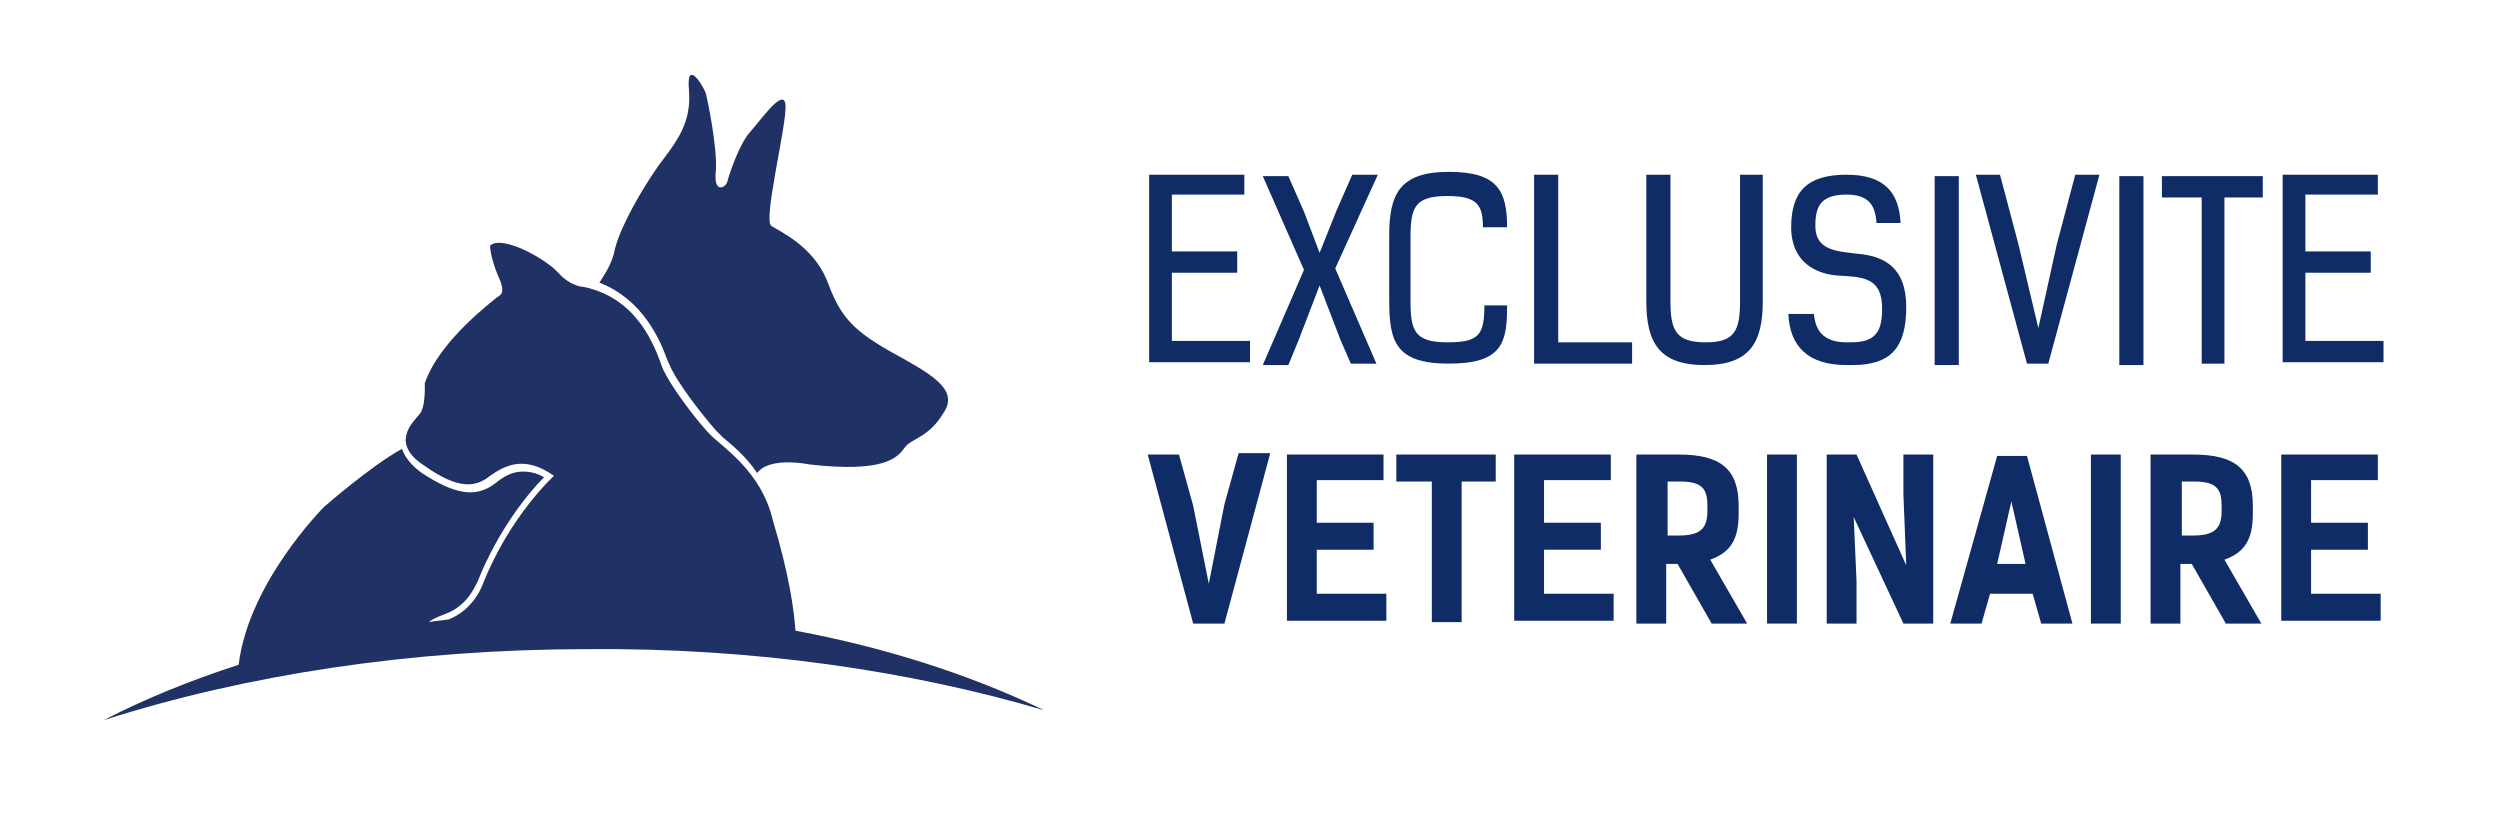 <?xml version="1.0" encoding="utf-8"?>
<!-- Generator: Adobe Illustrator 22.0.1, SVG Export Plug-In . SVG Version: 6.00 Build 0)  -->
<svg version="1.1" id="Calque_1" xmlns="http://www.w3.org/2000/svg" xmlns:xlink="http://www.w3.org/1999/xlink" x="0px" y="0px"
	 viewBox="0 0 176 59" style="enable-background:new 0 0 176 59;" xml:space="preserve">
<style type="text/css">
	.st0{fill:#203265;}
	.st1{fill:#0F2C67;}
</style>
<path class="st0" d="M62.6,24.7c-2.8-1.6-3.5-2.6-4.4-5c-1-2.4-3.3-3.4-3.9-3.8c-0.6-0.4,1.1-7.1,1-8.5c-0.1-1.3-1.7,1-2.5,1.9
	c-0.8,0.9-1.5,3.1-1.6,3.5c-0.1,0.4-1,0.9-0.8-0.8c0.1-1.7-0.6-5-0.7-5.4c-0.1-0.4-1.4-2.6-1.2-0.3c0.2,2.3-0.8,3.6-2.1,5.3
	c-1.2,1.7-2.7,4.3-3.1,5.9c-0.2,1.1-0.8,1.9-1.1,2.4c3.1,1.2,4.3,4.1,4.8,5.5l0.1,0.2c0.5,1.3,2.5,3.8,3.3,4.7
	c0.1,0.1,0.3,0.3,0.5,0.5c0.6,0.5,1.6,1.3,2.4,2.5c0.9-1.2,3.7-0.6,3.7-0.6c5.3,0.6,6.2-0.5,6.7-1.2c0.4-0.6,1.7-0.7,2.7-2.4
	C67.6,27.4,65.5,26.3,62.6,24.7z"/>
<path class="st1" d="M87.6,12.3v1.4h-5.1v4h4.6v1.5h-4.6v4.8H88v1.5h-7.1V12.3H87.6z"/>
<path class="st1" d="M92.9,17.8l1.2-3l1.1-2.5h1.8L94,18.9l2.9,6.7h-1.8L94.4,24l-1.5-3.9L91.4,24l-0.7,1.7h-1.8l2.9-6.7l-2.9-6.6
	h1.8l1.1,2.5L92.9,17.8z"/>
<path class="st1" d="M104.4,16.1c0-1.6-0.3-2.3-2.5-2.3c-2.3,0-2.6,0.8-2.6,2.9v4.5c0,2.1,0.3,2.9,2.6,2.9c2.2,0,2.6-0.5,2.6-2.6
	h1.6c0,2.6-0.3,4.1-4.1,4.1s-4.2-1.6-4.2-4.5v-4.5c0-2.9,0.7-4.5,4.2-4.5c3.4,0,4.1,1.3,4.1,3.9H104.4z"/>
<path class="st1" d="M108,25.6V12.3h1.7v11.8h5.2v1.5H108z"/>
<path class="st1" d="M122.4,12.3h1.7v8.9c0,2.9-0.9,4.5-4.1,4.5c-3.2,0-4.1-1.6-4.1-4.5v-8.9h1.7v8.9c0,2.1,0.4,2.9,2.5,2.9
	c2,0,2.4-0.8,2.4-2.9V12.3z"/>
<path class="st1" d="M132.1,15.6c-0.1-1.1-0.5-1.9-2.1-1.9c-1.8,0-2.2,0.8-2.2,2.2c0,1.8,1.6,1.8,3.3,2c1.5,0.2,3.1,0.9,3.1,3.7
	c0,2.9-1.1,4.1-3.8,4.1H130c-2.7,0-4-1.3-4.1-3.6h1.8c0.1,1.1,0.6,2,2.3,2h0.3c1.8,0,2.2-0.8,2.2-2.4c0-2.2-1.4-2.2-3.1-2.3
	c-1.5-0.1-3.3-0.9-3.3-3.4c0-2.5,1.1-3.7,3.9-3.7c2.6,0,3.7,1.2,3.8,3.4H132.1z"/>
<path class="st1" d="M136.2,25.6V12.4h1.7v13.3H136.2z"/>
<path class="st1" d="M143.5,23.1l1.3-5.9l1.3-4.9h1.7l-3.6,13.3h-1.5l-3.6-13.3h1.7l1.3,4.9L143.5,23.1z"/>
<path class="st1" d="M149.2,25.6V12.4h1.7v13.3H149.2z"/>
<path class="st1" d="M156.6,13.9v11.7H155V13.9h-2.8v-1.5h7.1v1.5H156.6z"/>
<path class="st1" d="M167.4,12.3v1.4h-5.1v4h4.6v1.5h-4.6v4.8h5.5v1.5h-7.1V12.3H167.4z"/>
<path class="st1" d="M89.4,32l-3.2,11.9H84L80.8,32H83l1,3.6l1.1,5.5l1.1-5.6l1-3.6H89.4z"/>
<path class="st1" d="M97.4,32v1.8h-4.7v3h4v1.9h-4v3.1h4.9v1.9h-7V32H97.4z"/>
<path class="st1" d="M105.3,33.9h-2.4v9.9h-2.1v-9.9h-2.5v-1.9h7V33.9z"/>
<path class="st1" d="M113.4,32v1.8h-4.7v3h4v1.9h-4v3.1h4.9v1.9h-7V32H113.4z"/>
<path class="st1" d="M120.5,43.9l-2.4-4.2h-0.8v4.2h-2.1V32h3c2.9,0,4.2,1,4.2,3.6v0.6c0,1.8-0.6,2.7-2,3.2l2.6,4.5H120.5z
	 M118.2,37.7c1.5,0,2-0.5,2-1.7v-0.4c0-1.1-0.3-1.7-1.9-1.7h-0.9v3.8H118.2z"/>
<path class="st1" d="M126.5,43.9h-2.1V32h2.1V43.9z"/>
<path class="st1" d="M136.1,43.9H134l-3.5-7.5l0.2,4.5v3h-2.1V32h2.1l3.5,7.8l-0.2-5V32h2.1V43.9z"/>
<path class="st1" d="M145.9,43.9h-2.2l-0.6-2.1h-3l-0.6,2.1h-2.2l3.3-11.8h2.1L145.9,43.9z M142.6,39.7l-1-4.4l-1,4.4H142.6z"/>
<path class="st1" d="M149.3,43.9h-2.1V32h2.1V43.9z"/>
<path class="st1" d="M156.7,43.9l-2.4-4.2h-0.8v4.2h-2.1V32h3c2.9,0,4.2,1,4.2,3.6v0.6c0,1.8-0.6,2.7-2,3.2l2.6,4.5H156.7z
	 M154.4,37.7c1.5,0,2-0.5,2-1.7v-0.4c0-1.1-0.3-1.7-1.9-1.7h-0.9v3.8H154.4z"/>
<path class="st1" d="M167.4,32v1.8h-4.7v3h4v1.9h-4v3.1h4.9v1.9h-7V32H167.4z"/>
<path class="st0" d="M56,44.4c-0.1-1.4-0.4-3.8-1.6-7.8c-0.8-3.4-3.5-5.1-4.4-6c-0.8-0.8-2.9-3.5-3.4-4.8c-0.5-1.4-1.7-4.8-5.5-5.6
	c0,0-0.9,0-1.8-1c-0.9-1-4-2.7-4.8-1.9c0,0,0,0.8,0.6,2.2c0.6,1.3,0,1.3-0.2,1.5c-0.2,0.2-4,3-5,6c0,0,0.1,1.7-0.4,2.2
	c-0.4,0.5-2.1,2,0.4,3.6c2.4,1.7,3.6,1.5,4.6,0.7c1-0.7,2.4-1.5,4.5,0c0,0-3.1,2.8-5,7.6c0,0-0.6,1.8-2.4,2.5
	c-0.5,0.1-1,0.1-1.4,0.2c0.2-0.2,0.5-0.3,0.7-0.4l0.5-0.2c1.6-0.6,2.1-2.1,2.2-2.2c1.5-3.8,3.7-6.4,4.7-7.4c-0.5-0.3-1-0.4-1.5-0.4
	c-0.8,0-1.4,0.4-1.9,0.8c-1.4,1.1-2.9,0.8-5.2-0.7c-0.7-0.5-1.2-1.1-1.4-1.7c-2.2,1.2-5.5,4.1-5.5,4.1s-5.3,5.3-6,11.1h0
	c-3.4,1.1-6.6,2.4-9.5,3.9c10-3.2,21.7-5,34.1-5C53,45.6,64,47.2,73.5,50C68.3,47.5,62.4,45.6,56,44.4z"/>
</svg>
